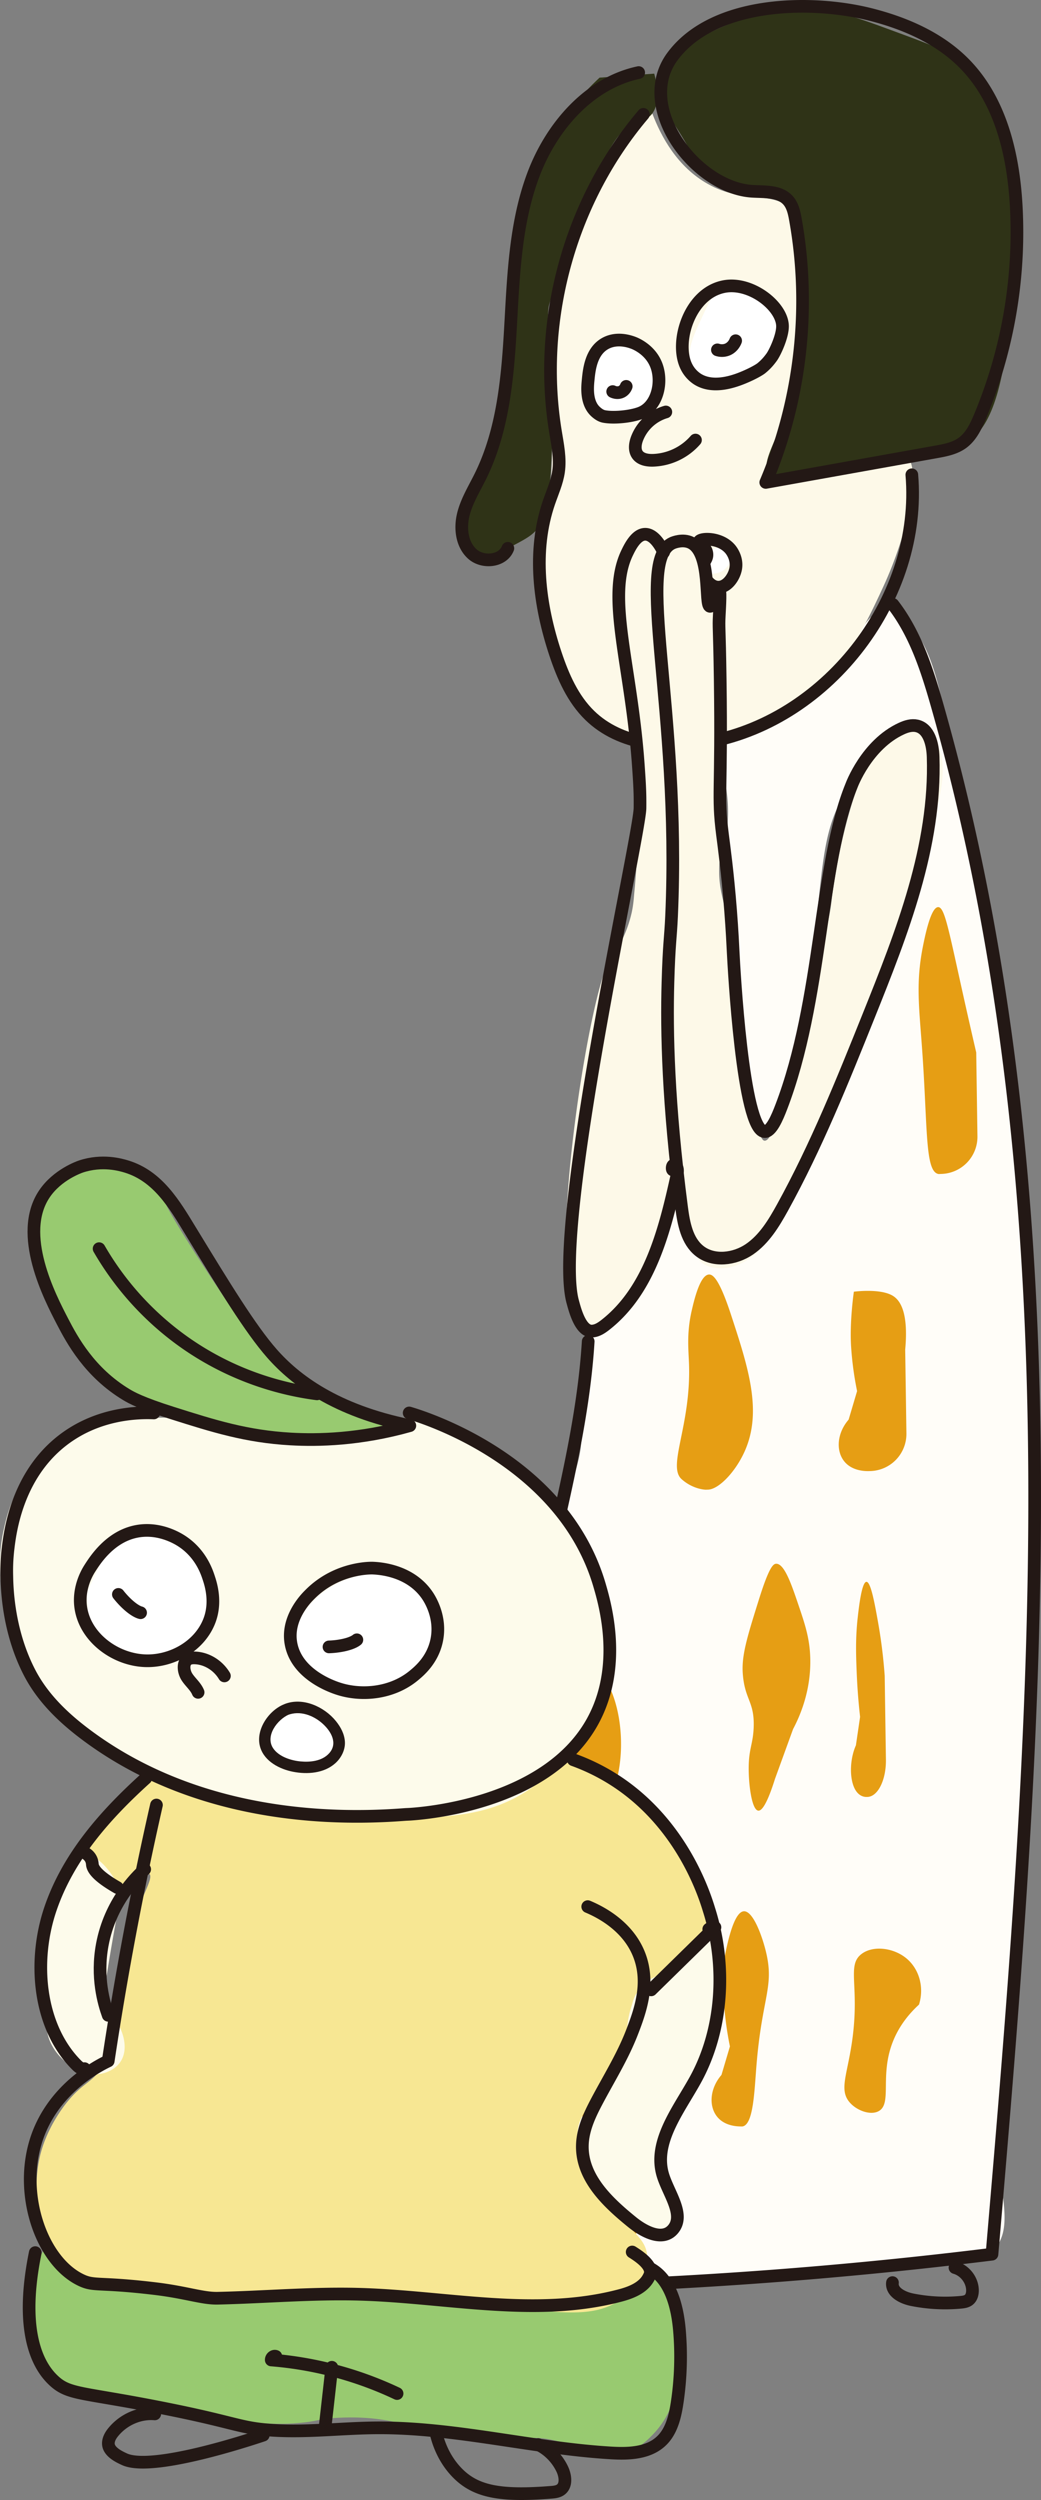 <svg data-name="レイヤー 2" xmlns="http://www.w3.org/2000/svg" width="114.152" height="273.919"><rect width="100%" height="100%" fill="#808080" stroke="none"/><g data-name="レイヤー 1"><path d="M93.201 71.794c.093-.302 1.558-4.916 3.967-4.96.73-.015 1.348.395 2 1 2.744 2.541 3.62 6.243 5 13 .697 3.407.578 2.975 1 5 1.516 7.266 2.31 9.313 3.71 16.247.98 4.847 1.07 6.217 1.102 6.847.15 2.905-.2 3.904.188 6.905.218 1.68.394 1.883 1 5 0 0 .478 2.457 1 6 .734 4.974.89 11.581.971 16.939.2 13.16.025 15.153.209 21.685.164 5.812.335 7.011.16 14.312 0 0-.44 18.16-2.405 39.935-1.26 13.978-1.983 13.762-1.472 18.239.403 3.54 1.173 6.475-.552 8.464-1.99 2.295-5.7.635-10.39 1.174-10.831 1.245-17.476 2.56-28.666 3.318-9.141.62-11.292.189-12.955-1.364-3.078-2.873-2.447-7.685-1.954-14.124 1.446-18.908-1.173-14.237.594-33.46.44-4.785 1.325-14.138 3.661-25.847 3.132-15.692 4.788-15.156 4.31-20.525-.178-1.994-.844-6.983 2.11-10.473 1.039-1.228 1.42-.961 2.722-2.234 4.634-4.53 3.793-11.515 5.263-11.635 1.334-.11 1.454 5.724 4.394 6.596 2.927.868 7.1-3.641 9.19-7.194 1.25-2.126 1.74-3.674 2.336-6.027.041-.164 1.945-5.07 5.754-14.879 4.712-12.14 5.466-13.801 6.138-17.68.565-3.253 1.747-10.064-.562-11.184-1.668-.81-5.136 1.813-7.35 4.633-3.684 4.69-3.3 9.107-4.506 18.331-.829 6.345-3.016 19.599-5.03 19.573-1.304-.016-2.275-5.586-2.97-9.573-.942-5.401-.875-10.34-.853-11.42.015-.747.032-.788.025-1.245-.06-3.993-1.445-8.417-1.131-8.543l.238-.08c.33-1.506.672-4.053.012-7.064a16.328 16.328 0 0 0-1.621-4.331" style="fill:#fffdf8;stroke-width:0"/><path d="M95.395 161.182c-.178.003-1.942.13-2.884-1.15-.86-1.17-.7-3.05.547-4.488l.927-3.126a35.401 35.401 0 0 1-.655-4.854c-.179-2.784.302-6.034.302-6.035.004 0 2.92-.395 4.29.46.855.535 1.7 1.93 1.338 5.886l.134 9.19a4.07 4.07 0 0 1-4 4.117Zm-17.772 2.035c-.036 0-.138.006-.284.004 0 0-1.36-.04-2.6-1.155-1.58-1.42 1.01-5.82.82-12.467-.048-1.674-.294-3.46.3-6.035.251-1.084.898-3.88 1.889-3.918.405-.015 1.099.41 2.401 4.378 1.903 5.8 3.497 10.657 1.473 15.075-1.03 2.25-2.842 4.1-4 4.118Zm3.828 69.767c-.057.014-.132.007-.283.005-.576-.008-1.85-.135-2.6-1.155-.86-1.169-.701-3.049.546-4.488l.927-3.126a35.401 35.401 0 0 1-.654-4.853c-.119-1.854-.227-3.75.301-6.035.251-1.085.898-3.88 1.889-3.918.998-.038 1.979 2.662 2.4 4.378.968 3.928-.422 4.967-1.032 12.58-.228 2.833-.335 6.347-1.494 6.612Zm21.732-104.358c-.134.002-.2.02-.284.004-1.481-.275-1.168-5.025-1.78-13.622-.334-4.69-.717-7.333.102-11.398.216-1.068.852-4.227 1.66-4.219.718.007 1.149 2.513 2.829 10.042a691.13 691.13 0 0 0 1.339 5.886l.133 9.19a4.07 4.07 0 0 1-3.999 4.117Zm-6.81 102.675c-.906.518-2.465-.051-3.244-.997-1.177-1.43-.115-3.172.387-7.245.69-5.597-.646-7.73.943-8.956 1.238-.954 3.413-.714 4.83.387 1.48 1.15 2.09 3.205 1.486 5.147-.983.901-2.2 2.28-2.928 4.223-1.366 3.642-.025 6.613-1.474 7.441Zm-30.351 16.026c-.177.003-1.942.13-2.884-1.15-.86-1.17-.7-3.05.547-4.488l.927-3.126a35.401 35.401 0 0 1-.654-4.854c-.12-1.853-.228-3.75.3-6.034.252-1.085.898-3.881 1.889-3.919.927-.035 1.728 2.363 2.401 4.379a30.65 30.65 0 0 1 1.34 5.885l.133 9.19a4.07 4.07 0 0 1-4 4.117ZM61.23 200.77c-.665-.816-.061-3.075.401-4.486.254-1.487.468-3.49.342-5.855-.04-.75-.099-.926-.162-2.123-.258-4.918-.152-5.634.209-6.033.716-.795 2.256-.362 3.27.475 3.05 2.517 3.883 10.71 1.174 15.079-1.534 2.473-4.374 3.997-5.234 2.943Zm33.875-3.885c-.091.001-1.004.116-1.5-1.17-.453-1.175-.384-3.054.251-4.484l.458-3.119a67.354 67.354 0 0 1-.372-4.858c-.075-1.854-.144-3.75.113-6.032.122-1.082.437-3.874.95-3.904.48-.029.91 2.374 1.273 4.395a56.46 56.46 0 0 1 .734 5.894l.134 9.189c.033 2.232-.886 4.072-2.04 4.09Zm-10.123-1.977c-1.002 3.193-1.57 3.51-1.834 3.48-.694-.077-1.052-2.731-1.05-4.63.002-2.178.477-2.63.547-4.489.106-2.869-.982-2.988-1.195-5.898-.146-2 .492-4.039 1.769-8.116 1.133-3.62 1.584-3.906 1.888-3.918.902-.036 1.692 2.291 2.401 4.378.752 2.213 1.27 3.74 1.34 5.886.112 3.515-1.058 6.297-1.884 7.854" style="fill:#e69e14;stroke-width:0"/><path d="M71.53 12.43c-3.962 3.876-6.105 7.605-7.297 10.16-3.721 7.973-3.73 16.375-3.735 21.295-.003 3.235.241 6.156-.297 11.154-.47 4.366-.929 4.676-1.05 7.22-.099 2.04-.523 9.564 4.15 14.485 4.912 5.174 12.697 5.39 17.729 4.044 9.324-2.495 13.382-11.207 15.848-16.55 2.575-5.58 4.43-13.23 2.317-14.515-.76-.462-1.48.239-4.58 1.216-3.77 1.189-9.557 2.311-10.33.84-.344-.655.43-1.584 1.065-2.56 1.952-2.996 2.166-6.586 2.592-13.767.427-7.184.64-10.776-.933-12.355-2.347-2.356-5.329-.657-9.39-2.94-3.37-1.894-5.129-5.205-6.09-7.727Z" style="fill:#fdf9e8;stroke-width:0"/><path d="M65.745 8.508c-1.971 1.839-4.786 4.93-6.761 9.44-1.719 3.924-2.096 7.314-2.66 12.378-.877 7.863.22 8.749-1.208 14.037-1.107 4.106-1.661 6.159-2.435 7.82-1.195 2.568-2.53 4.472-1.9 6.737.083.3.493 1.778 1.613 2.168.287.1.914.23 3.296-1.01 1.524-.795 2.287-1.192 2.843-1.713.819-.767 1.779-2.19 1.983-9.203.05-1.734.036-3.172-.018-5.277-.205-8.002-.53-7.867-.38-9.89.066-.88.12-.798 4.115-11.405 1.857-4.93 3.142-8.39 5.642-9.202.414-.135 1.16-.294 1.655-.958 1.092-1.463.208-4.362.208-4.362" style="fill:#2f3317;stroke-width:0"/><path d="M74.999 5.158c.002 0 7.247-4.913 14.574-4.142 2.727.287 4.76 1.036 8.827 2.536 3.582 1.32 5.374 1.981 6.952 3.225 3.642 2.87 4.642 7.094 5.541 10.894 1.326 5.597.69 9.639-.146 17.47-.944 8.844-2.465 12.098-5.13 13.674-1.397.827-2.91.985-2.91.985-1.762.308-4.557.799-8 1.42-7.915 1.428-9.524 1.789-10.33.84-1.254-1.475 1.281-3.937 3.1-11.123.41-1.62 1.551-6.516.863-12.537-.345-3.023-.719-5.957-2.736-7.02-1.447-.761-2.57.055-5.307-.98-.776-.294-2.024-.78-3.204-1.895-1.051-.993-1.008-1.504-2.707-4.194a32.408 32.408 0 0 0-1.156-1.722c-.537-.742-.676-.97-.738-1.068-.431-.682-.282-2.274 2.507-6.363Z" style="fill:#2f3317;stroke-width:0"/><path d="M77.35 42.035a3.957 3.957 0 0 1-1.477-1.733c-.69-1.656.084-3.323 1.026-5.356.801-1.728 1.201-2.592 1.956-3.029 2.314-1.34 6.666.453 7.271 3.094.316 1.38-.435 2.808-.927 3.764-.998 1.942-2.341 2.697-3.029 3.069-.634.343-2.759 1.492-4.82.19Zm-10.794 3.399a2.719 2.719 0 0 1-.623-.731c-.228-.413-.69-.367-.902-.583-.245-.25-.076-.776-.014-1 .485-1.763-.697-2.91-.059-4 .411-.7 1.285-.882 1.986-1.028 1.65-.344 3.862.139 4.996 1.8.185.272 1.003 1.442.638 2.808-.262.982-.94 1.544-1.38 1.898-1.457 1.174-3.659 1.605-4.642.836Zm11.599 14.754c.555-.263 1.47-.358 1.86.142.438.561.02 1.623-.645 2.121-.754.566-2.002.54-2.366-.05-.382-.62.261-1.791 1.15-2.213Z" style="fill:#fff;stroke-width:0"/><path d="M82.503 20.958c1.376.08 2.968-.04 3.898.977.514.563.686 1.352.82 2.102 1.732 9.65.587 19.798-3.25 28.82l18.645-3.338c1.017-.182 2.072-.38 2.91-.985.96-.694 1.494-1.823 1.95-2.917a52.486 52.486 0 0 0 3.956-23.096c-.317-5.616-1.711-11.491-5.645-15.512-2.751-2.813-6.504-4.454-10.318-5.42C88.945-.065 78.237.105 73.734 6.199c-4.142 5.606 2.6 14.396 8.769 14.759Z" style="fill:none;stroke:#231815;stroke-linecap:round;stroke-linejoin:round;stroke-width:1.389px"/><path d="M70.549 12.53c-8.022 9.458-11.642 22.503-9.642 34.742.239 1.462.554 2.946.34 4.411-.17 1.162-.663 2.246-1.046 3.356-1.839 5.337-1.074 11.262.713 16.617.822 2.462 1.899 4.922 3.759 6.732 3.347 3.258 8.575 3.754 13.162 2.875 13.157-2.522 23.287-15.894 22.152-29.243" style="fill:none;stroke:#231815;stroke-linecap:round;stroke-linejoin:round;stroke-width:1.389px"/><path d="M70.035 7.951c-5.49 1.172-9.607 5.993-11.57 11.252s-2.161 10.983-2.48 16.588c-.317 5.605-.819 11.36-3.304 16.393-.684 1.385-1.52 2.72-1.883 4.222s-.152 3.266.998 4.297 3.337.816 3.894-.625M81.493 41.38c-1.404.582-3.5 1.154-5.062.123a3.463 3.463 0 0 1-1.172-1.356c-1.285-2.603.293-7.959 4.088-8.737 2.96-.607 6.425 2.138 6.46 4.314.017 1.093-.815 2.9-1.209 3.435a9.76 9.76 0 0 1-.134.177 5.87 5.87 0 0 1-.986 1.015c-.176.141-.843.556-1.985 1.029Zm-16.998.248c.11-1.116.312-3.18 1.941-4.03 1.285-.668 2.66-.166 3-.043.186.068 1.936.738 2.577 2.581.655 1.883.012 4.43-1.812 5.122-1.028.39-2.901.578-3.966.373-.292-.056-.571-.218-.874-.481-1.116-.97-.943-2.737-.866-3.522Zm8.517 3.511a4.85 4.85 0 0 0-3.168 2.943c-.21.57-.293 1.257.066 1.747.372.508 1.08.624 1.71.605a6.467 6.467 0 0 0 4.643-2.218m4.405 14.117c-.182.942-.993 2.092-2 2-.984-.09-1.693-1.326-1.606-2.212.063-.643.522-.848.453-1.459-.09-.799-.947-1.072-.847-1.329.15-.385 2.342-.48 3.436.868.097.12.784.996.564 2.132Z" style="fill:none;stroke:#231815;stroke-linecap:round;stroke-linejoin:round;stroke-width:1.389px"/><path d="M78.668 38.333a1.61 1.61 0 0 0 1 0c.709-.239.966-.906 1-1m17.245 28.895c2.49 3.22 3.755 7.199 4.87 11.113 15.59 54.74 10.857 112.938 5.994 169.646a507.366 507.366 0 0 1-49.384 3.673c-.914.024-1.909.019-2.628-.545-.839-.657-1.014-1.836-1.118-2.897a242.115 242.115 0 0 1 4.1-73.87c1.856-8.746 4.206-17.444 4.753-26.369" style="fill:none;stroke:#231815;stroke-linecap:round;stroke-linejoin:round;stroke-width:1.389px"/><path d="M60.726 249.616a8.147 8.147 0 0 0-4.576 2.191c-.187.18-.373.383-.432.636-.08.353.108.715.351.983.892.98 2.39 1.063 3.711.963 1.731-.131 3.442-.457 5.147-.782 1.755-.334 3.656-.752 4.793-2.128m35-3.021c1.062.295 1.876 1.325 1.917 2.426.016.407-.086.852-.406 1.104-.248.196-.58.24-.894.269a18.533 18.533 0 0 1-5.327-.282c-1.03-.206-2.282-.833-2.146-1.875" style="fill:none;stroke:#231815;stroke-linecap:round;stroke-linejoin:round;stroke-width:1.389px"/><path d="M100.168 79.833c-1.364.572-3.506 1.722-5 4a9.652 9.652 0 0 0-1 2c-2.26 6.101-3 13-3 13-.297 2.767-2.143 9.58-5.836 23.207-.239.883-.819 2.963-1.483 2.946-.258-.006-.978-.326-2.442-10.28-1.673-11.373-1.004-11.253-1.175-12.08-.819-3.984-1.608-5.37-1.312-8.421.138-1.413.248-2.77.409-5.052.087-1.238-.338-2.976-.604-4.571l-.037-.221-.075-.435c-.101-.576 2.009-20.54-3.35-23.953-1.393-.888-3.607-.858-4.999.072-3.407 2.279-.926 9.321-.249 24.856 0 0 .217 5.861-.46 12.913-.057.602-.086 1.28-.295 2.216a13.446 13.446 0 0 1-1.98 4.562c-.19.28-.337.476-.36.507-2.386 3.2-8.053 39.231-2.552 40.215.836.15 3.53-.225 5.098-2.192.03-.037.048-.063.077-.1 3.908-5.062 3.735-11.096 4.877-11.03.676.038 1.47 2.188 1.713 3.707.177 1.106.057 1.837.651 2.479.616.665 1.542.738 1.959.77 1.67.13 2.993-.752 3.46-1.073 3.641-2.5 6.258-9.635 6.34-9.856 1.57-4.283 3.565-8.402 5.182-12.668 1.762-4.649 4.082-10.756 7.997-23.28 1.283-4.102 2.752-9.013.446-11.238-.646-.624-1.428-.88-2-1Z" style="fill:#fdf9e8;stroke-width:0"/><path d="M85.658 121.328c4.537-11.802 4.183-26.613 7.713-35.246 0 0 1.64-4.488 5.477-6.252.526-.242 1.114-.422 1.68-.298 1.352.298 1.75 2.016 1.795 3.4.314 9.808-3.404 19.243-7.06 28.349-2.865 7.134-5.74 14.289-9.453 21.02-.949 1.72-2.002 3.465-3.621 4.574-1.62 1.11-3.959 1.405-5.494.181-1.377-1.098-1.727-3.014-1.955-4.76-1.482-11.375-1.65-19.223-1.495-24.664.122-4.307.286-4.774.396-7.244 1.014-22.82-4.13-39.04.115-40.893.081-.036 1.108-.467 2-.03 2.298 1.127 1.486 6.927 2.102 6.97.369.026.738-2.05.97-2.014.225.035.095 2 .044 3-.076 1.492.016.968.102 7 .178 12.47-.308 12.608.248 16.997.15 1.185.563 4.128.89 8.324.178 2.28.25 3.892.29 4.677.071 1.42 1.028 19.407 3.433 19.568.73.048 1.4-1.557 1.823-2.66Z" style="fill:none;stroke:#231815;stroke-linecap:round;stroke-linejoin:round;stroke-width:1.389px"/><path d="M72.77 60.509c-.114-.255-.918-1.987-2.028-1.97-.997.014-1.68 1.429-1.97 2.028-2.356 4.872.467 12.337 1.228 23.334.09 1.302.16 2.303.179 3.438 0 0 .008.606 0 1.21-.04 3.07-9.672 45.746-7.375 54.088.218.79.822 3.218 2.073 3.208.564-.004 1.07-.338 1.514-.686 4.88-3.825 6.518-10.377 7.852-16.432.086-.389.104-.914-.267-1.057a.187.187 0 0 0-.125-.008c-.167.05-.176.486-.076.528.025.011.063 0 .12-.05m-6.71-85.236c.045.023.526.258 1 0 .33-.179.453-.486.483-.57" style="fill:none;stroke:#231815;stroke-linecap:round;stroke-linejoin:round;stroke-width:1.389px"/><path d="M71.72 266.608c-.54.577-1.659 1.771-3.42 2.264-2.577.722-4.145-.727-7.552-1.492-2.59-.58-2.829-.001-6.897-.17-7.96-.33-9.652-2.657-16.759-2.3-2.578.128-1.9.412-4.988.617-5.468.363-14.054-1.675-14.054-1.675-11.351-2.618-11.79-2.535-12.683-3.538-2.923-3.285-2.775-9.313-1-13 8.617-17.899 66.449-3.233 68.686 3.042 1.533 4.302 1.533 8.842 1.533 8.842-.143 1.584-.483 4.867-2.866 7.41Z" style="fill:#98ca70;stroke-width:0"/><path d="M62.168 192.833a34.828 34.828 0 0 1 6.258 3.446c.452.313 1.693 1.153 2.826 2.182 1.597 1.452 7.756 6.973 6.483 12.02-.662 2.626-3.2 4.596-3.796 5.058-1.756 1.363-2.35.97-3.495 2.082-2.036 1.975-.73 4.25-2.482 7.988-2.242 4.787-4.59 5.299-4.658 8.416-.047 2.085.962 3.685 2.369 5.916 2.669 4.232 5.255 4.94 5.304 7.387.039 1.876-1.444 3.32-2.027 3.887-4.096 3.985-9.88 1.385-23.292.556-6.25-.387-9.479-.586-14.21-.266-5.25.355-8.207.305-13.047-.19-5.879-.6-8.862-.942-11.034-3-3.346-3.172-3.83-8.43-3-12 .728-3.131 2.588-5.492 3-6 1.76-2.17 2.687-2.046 4-4 1.103-1.64 1.352-3.461 2-7 .818-4.463.067-4.83 1-8 .968-3.29 2.566-5.578 2-6-.295-.222-1.119.114-1.598.535-.62.546-.798 1.342-1.439 1.404-.463.045-.58-.299-1.918-1.431-1.305-1.104-2.017-1.564-2.346-2.653a.92.92 0 0 1-.034-.176c-.144-1.4 1.374-2.651 2.123-3.277 1.336-1.118 2.97-2.654 5.15-4.94" style="fill:#f7e793;stroke-width:0"/><path d="M45.571 155.408a27.068 27.068 0 0 1 13.434 8.07c1.68 1.85 5.037 5.595 6.447 11.48.548 2.287 1.552 6.733-.284 11.875-.295.826-1.969 5.33-6.361 8.675-5.277 4.02-11.182 3.769-19.684 3.506-7.83-.242-16.286-.503-25.261-6.065-3.855-2.39-8.914-5.525-11.584-11.98-.71-1.717-3.25-7.125-1.878-13.333.34-1.537.932-4.08 2.967-6.322 1.014-1.116 2.066-1.807 4.13-3.16a53.251 53.251 0 0 1 4.87-2.84" style="fill:#fdfbeb;stroke-width:0"/><path d="M37.367 154.314c3.056 1.273 5.024 1.542 5 2-.034.671-4.3.956-5 1-3.648.232-8.089.476-14-1-4.218-1.053-6.97-1.74-10-4-3.144-2.346-4.646-4.938-7-9-2.43-4.195-3.643-6.364-3-9 .716-2.932 3.263-4.536 4-5 .23-.144 4.628-2.832 8-1 1.538.835 2.102 2.197 3 4 0 0 1.207 2.421 7 11 1.608 2.38 4.124 5.603 8 9a32.38 32.38 0 0 0 4 2Z" style="fill:#98ca70;stroke-width:0"/><path d="M46.367 174.314c1.65 1.848 2.058 4.733 1 7-1.036 2.223-3.118 3.07-4.082 3.462-.559.227-4.85 1.935-8.284-.561-.52-.378-2.337-1.7-2.634-3.9-.426-3.166 2.597-5.902 5-7 2.243-1.026 6.507-1.795 9 1Zm-23 1c-.045 3.093-2.855 4.91-3 5-4.03 2.516-10.374-.307-11.08-3.206a2.4 2.4 0 0 1-.017-.077c.715-.537.05-2.055.362-2.729 1.4-3.026 2.099-4.54 2.735-4.988 1.435-1.01 3.06-1.065 4-1 4.23.722 7.046 3.864 7 7Z" style="fill:#fff;stroke-width:0"/><path d="M74.104 243.764c.881-1.053-1.582-3.352-1.644-7.468-.06-4.003 2.186-7.426 4.567-10a75.511 75.511 0 0 0 1.443-14.178 21.968 21.968 0 0 1-4.53 3.421c-1.983 1.122-2.63 1.065-3.496 2.082-1.969 2.308-1.813 6.336-1.609 6.387.056.014.157-.269.15-.259-3.608 5.556-4.117 7.1-4.117 7.1-.429 1.3-1.384 4.198-.423 7.06 1.689 5.036 8.42 7.334 9.659 5.855Zm-62.385-16.727c.276-.11 1.212-.48 1.677-1.462.745-1.576-.045-4.05-2.178-5.941a248.365 248.365 0 0 1 2.112-12.38c-.28-.582-2.076-4.218-4.264-4.084-2.882.176-4.221 6.756-4.432 7.788-.45 2.214-.192 4.846.325 10.111.125 1.272.239 2.137.763 3.086 1.148 2.08 3.814 3.746 5.997 2.882Z" style="fill:#fdfbeb;stroke-width:0"/><path d="M29.818 148.294c-2.365-2.69-5.206-7.344-8.95-13.48-1.744-2.857-3.544-5.946-7-7-.64-.195-2.66-.78-5 0-.172.057-2.586.896-4 3-2.976 4.426.593 11.293 2 14 1.029 1.981 2.947 5.563 7 8 .518.312 1.609.928 5 2 4.582 1.45 8.142 2.574 12.999 2.852 3.008.172 7.605.082 13.075-1.46-8.162-1.65-12.578-5.018-15.124-7.912Z" style="fill:none;stroke:#231815;stroke-linecap:round;stroke-linejoin:round;stroke-width:1.389px"/><path d="M10.867 136.814a32.445 32.445 0 0 0 9 10c5.963 4.33 11.914 5.52 14.895 5.908m10.105 2.092c1.656.485 16.9 5.207 20.886 18.91.59 2.027 2.613 8.983-.886 15.09-5.076 8.861-18.3 9.866-19.954 9.97-.199.012-.335.012-.565.03-12.15.929-24.9-1.25-34.923-8.75-2.434-1.821-4.725-3.994-6.176-6.788C.96 178.87.775 174.3.749 172.726a20.615 20.615 0 0 1 .118-2.912c.217-1.865.942-8.092 6-12 3.903-3.015 8.338-3.068 10-3" style="fill:none;stroke:#231815;stroke-linecap:round;stroke-linejoin:round;stroke-width:1.389px"/><path d="M22.867 177.814c.955-2.198.22-4.338 0-5-.231-.697-.923-2.679-3-4-.484-.308-2.53-1.526-5-1-2.815.6-4.415 3.091-5 4l-.067.107c-.339.547-1.358 2.384-.868 4.614.674 3.07 3.79 5.283 6.917 5.426 2.849.13 5.852-1.458 7.018-4.147Zm25 2c.579-2.604-.767-4.657-1-5-1.912-2.815-5.344-2.97-6-3 0 0-3.747-.16-6.753 2.755a13.39 13.39 0 0 0-.393.398c-.577.618-2.148 2.5-1.854 4.847.467 3.709 4.805 5.076 5.322 5.239 2.471.778 5.79.522 8.203-1.478.584-.485 2.01-1.668 2.475-3.76Zm-23.26 3.812c-.709-1.179-1.972-1.942-3.27-1.975-.27-.007-.555.02-.78.184-.548.396-.43 1.332-.05 1.916.379.583.948 1.024 1.217 1.675m41.143 7.388c1.001.36 2.434.955 4.021 1.915 8.127 4.914 10.558 13.55 10.9 14.643 1.891 6.054 1.489 13.02-1.536 18.506-1.84 3.338-4.716 6.89-3.527 10.559.645 1.989 2.39 4.259 1.08 5.817-1.13 1.345-3.162.298-4.504-.792-2.618-2.127-5.498-4.803-5.444-8.348.026-1.705.757-3.296 1.536-4.777 1.325-2.518 2.845-4.931 3.886-7.602.91-2.333 2.011-5.386.838-8.48-1.242-3.277-4.393-4.816-5.669-5.35m-48.474-14.06c-4.358 3.938-8.477 8.528-10.441 14.297-1.965 5.77-1.3 12.94 2.867 17.115.241.241.55.488.868.4" style="fill:none;stroke:#231815;stroke-linecap:round;stroke-linejoin:round;stroke-width:1.389px"/><path d="M15.867 204.814c-.98.889-3.788 3.663-4.648 8.25-.668 3.566.175 6.446.648 7.75" style="fill:none;stroke:#231815;stroke-linecap:round;stroke-linejoin:round;stroke-width:1.389px"/><path d="M17.156 197.773a385.09 385.09 0 0 0-5.289 28.041c-1.02.485-6.282 3.106-8 9-1.731 5.944.795 12.977 5 15 1.481.713 1.923.204 8.1.941 3.472.414 5.226 1.095 6.902 1.057 5.185-.117 10.365-.58 15.549-.435 9.565.267 19.289 2.587 28.585.134 1.295-.342 2.72-.913 3.253-2.237.427-1.06-1.385-2.18-1.933-2.528m-56.456-39.932c-2.165-1.24-2.695-2.03-2.74-2.535-.008-.086-.017-.34-.165-.621-.25-.477-.732-.716-1.095-.844m68.853 8.562a.889.889 0 0 1 .68-.207l-6.998 6.856" style="fill:none;stroke:#231815;stroke-linecap:round;stroke-linejoin:round;stroke-width:1.389px"/><path d="M71.349 248.567c2.17 1.2 2.932 4.136 3.157 6.766a33.882 33.882 0 0 1-.243 7.858c-.215 1.45-.562 2.96-1.503 4.016-1.42 1.591-3.716 1.677-5.755 1.556-8.595-.51-17.073-2.806-25.681-2.75-3.802.024-7.604.508-11.4.269-3.452-.217-3.97-.78-10.758-2.172-10.122-2.075-11.52-1.618-13.299-3.296-1.259-1.187-3.92-4.586-2-14" style="fill:none;stroke:#231815;stroke-linecap:round;stroke-linejoin:round;stroke-width:1.389px"/><path d="M43.541 262.256a39.665 39.665 0 0 0-13.796-3.68c-.013-.266.276-.49.504-.391m6.139 1.192-.734 6.504m23.349 1.965c1.106.526 2.042 1.46 2.616 2.612.359.719.528 1.733-.05 2.26-.297.271-.711.325-1.099.356-5.313.425-7.994-.01-9.974-1.792-.648-.584-1.969-1.963-2.629-4.468m-30.897-2.33c-1.671-.136-3.384.603-4.511 1.946-.313.372-.594.83-.576 1.332.033.913 1.261 1.455 1.75 1.685 3 1.407 13.594-2.084 15.234-2.633" style="fill:none;stroke:#231815;stroke-linecap:round;stroke-linejoin:round;stroke-width:1.389px"/><path d="M31.367 187.314c2.567-1.067 5.887 1.598 5.832 3.71-.023.916-.677 1.554-.868 1.725-1.923 1.73-6.553.817-7.202-1.497-.398-1.419.716-3.305 2.238-3.938Z" style="fill:#fff;stroke-width:0"/><path d="M31.534 187.917c1.346-.534 2.828.019 3.858.954.92.835 1.685 2.148.697 3.237-.773.853-2.057.989-3.142.887-1.063-.1-2.392-.534-3-1.451-.888-1.34.46-3.134 1.736-3.69.308-.135.382-.589.224-.855-.188-.319-.543-.36-.855-.224-1.666.726-3.097 2.864-2.504 4.714.486 1.518 2.117 2.352 3.584 2.64 1.564.307 3.405.173 4.641-.938.644-.578 1.092-1.448 1.05-2.326-.043-.862-.46-1.637-.993-2.294-1.283-1.58-3.637-2.649-5.629-1.86-.313.125-.533.419-.436.77.082.298.453.561.769.436Z" style="fill:#231815;stroke-width:0"/><path d="M36.075 180.447a9.124 9.124 0 0 0 1.543-.182c1.087-.228 1.465-.552 1.515-.597m-26.152-4.973c.14.18.528.66 1.059 1.138.826.742 1.311.856 1.377.87" style="fill:none;stroke:#231815;stroke-linecap:round;stroke-linejoin:round;stroke-width:1.389px"/></g></svg>
